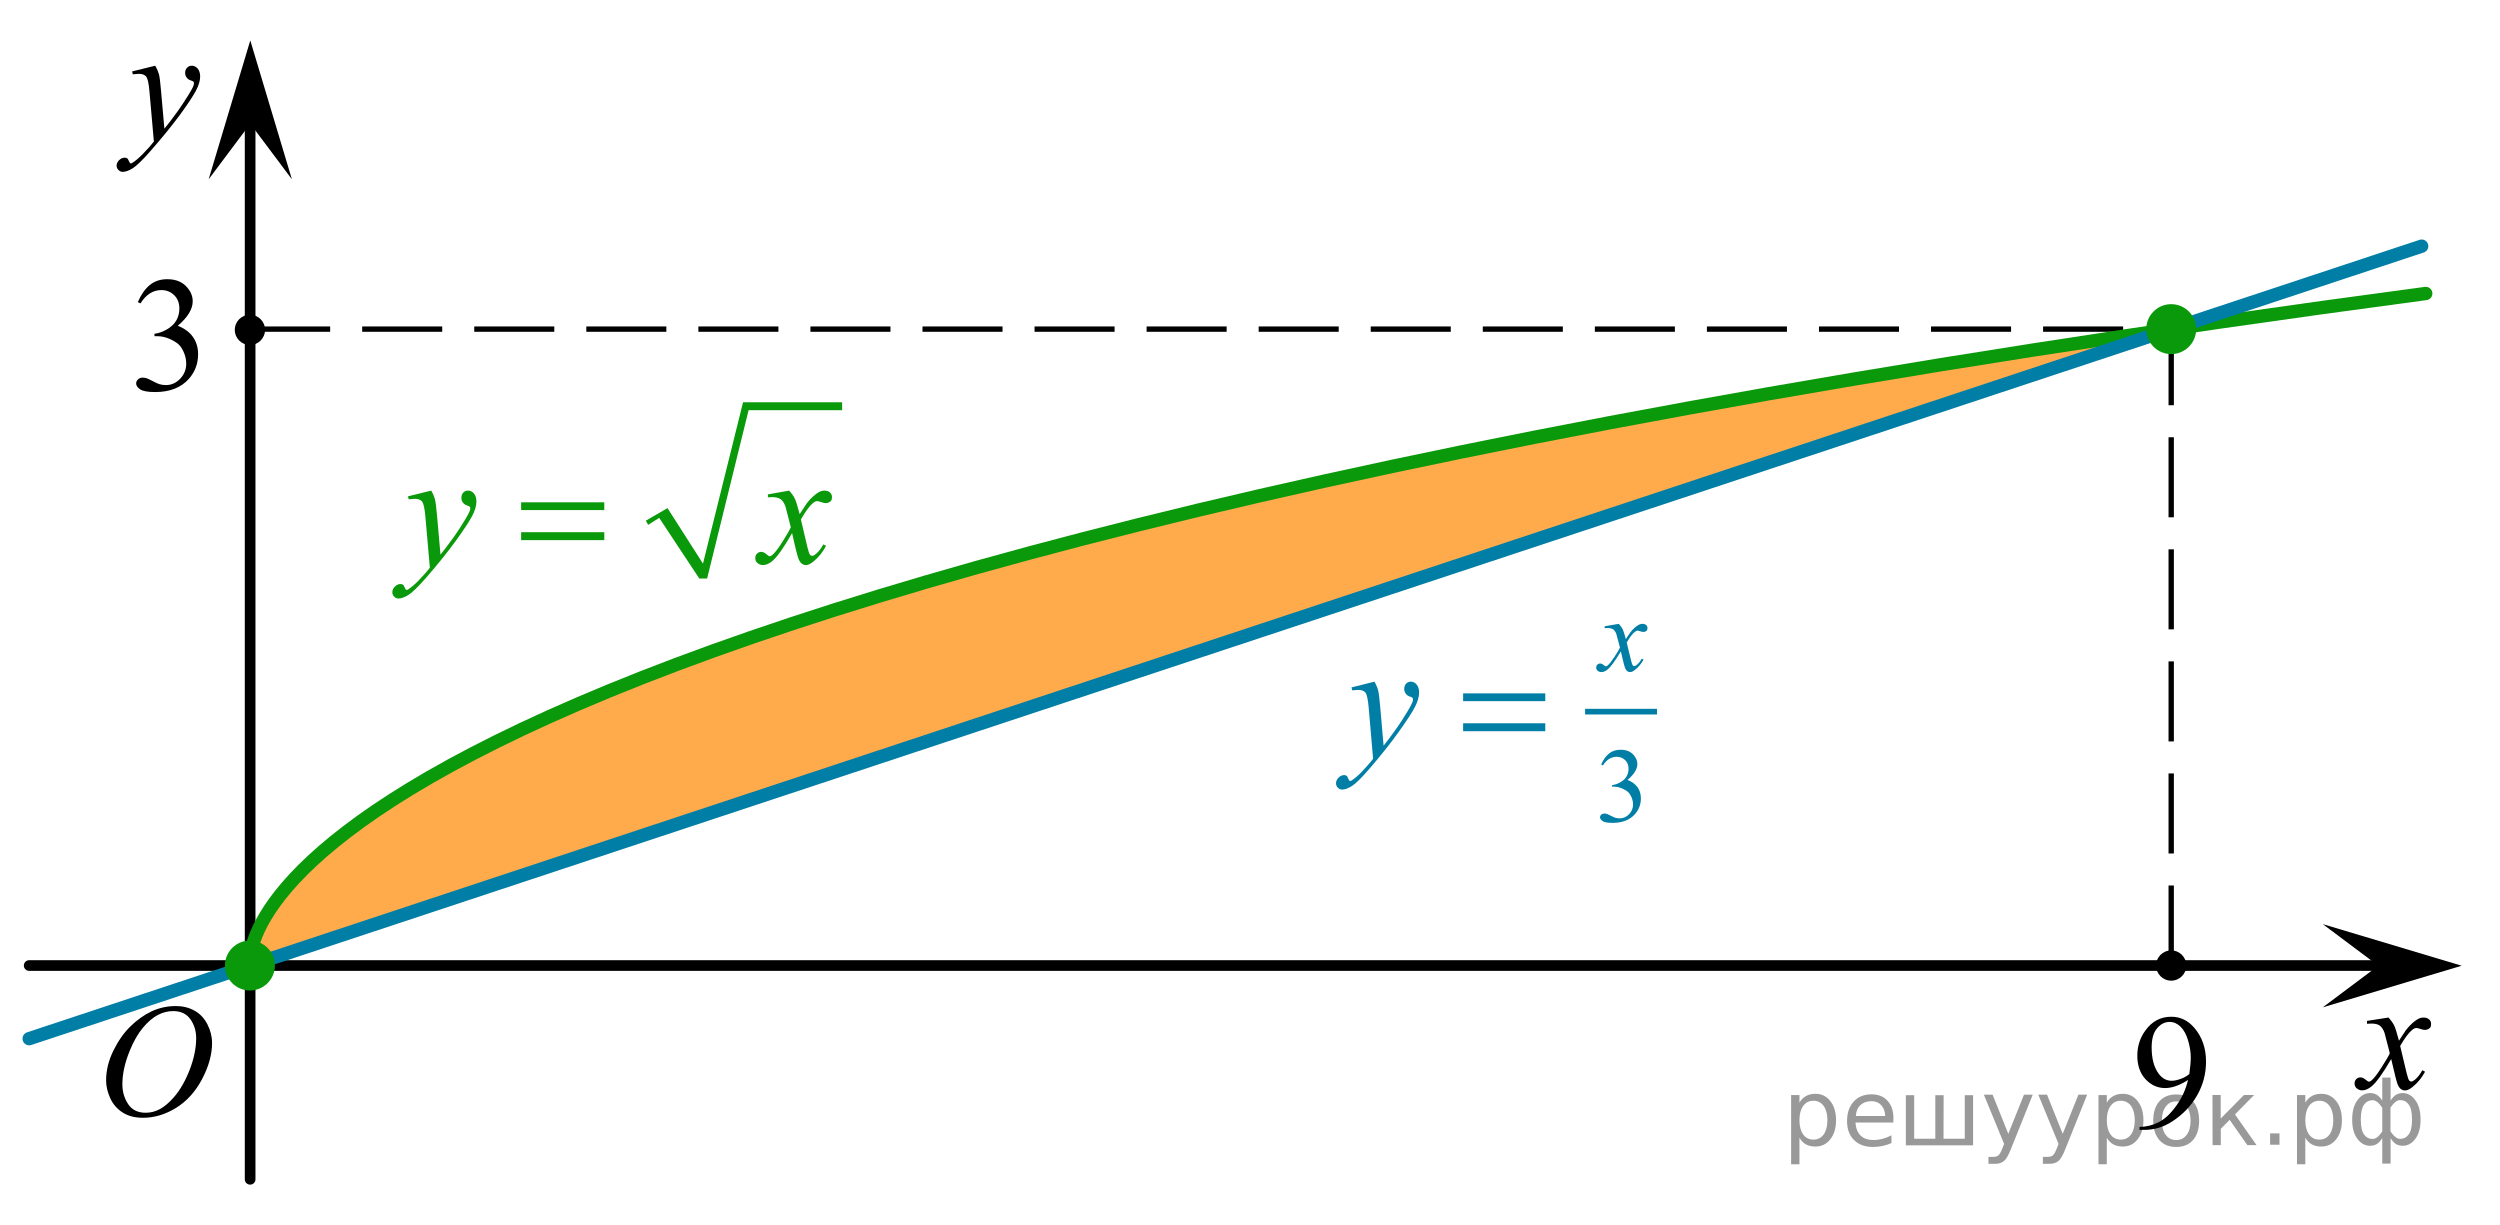 <?xml version="1.0" encoding="utf-8"?>
<!-- Generator: Adobe Illustrator 16.0.0, SVG Export Plug-In . SVG Version: 6.00 Build 0)  -->
<!DOCTYPE svg PUBLIC "-//W3C//DTD SVG 1.1//EN" "http://www.w3.org/Graphics/SVG/1.1/DTD/svg11.dtd">
<svg version="1.1" id="Слой_1" xmlns="http://www.w3.org/2000/svg" xmlns:xlink="http://www.w3.org/1999/xlink" x="0px" y="0px"
	 width="234.25px" height="114.75px" viewBox="21.292 83 234.25 114.75" enable-background="new 21.292 83 234.25 114.75"
	 xml:space="preserve">
<g>
	<g>
		<g>
			<g>
				<g>
					<g>
						<g>
							<g>
								<g>
									<g>
										<g>
											<g>
												<g>
													<g>
														<g>
															<defs>
																<rect id="SVGID_1_" x="29.521" y="86.217" width="13.746" height="16.49"/>
															</defs>
															<clipPath id="SVGID_2_">
																<use xlink:href="#SVGID_1_"  overflow="visible"/>
															</clipPath>
															<g clip-path="url(#SVGID_2_)">
																<path d="M35.833,89.158c0.168,0.284,0.281,0.552,0.352,0.801c0.063,0.248,0.127,0.735,0.188,1.465l0.321,3.634
																	c0.3-0.354,0.728-0.913,1.282-1.685c0.271-0.374,0.604-0.885,1.005-1.526c0.239-0.396,0.394-0.67,0.44-0.825
																	c0.026-0.077,0.043-0.158,0.043-0.242c0-0.057-0.019-0.103-0.052-0.134c-0.034-0.033-0.125-0.074-0.271-0.121
																	c-0.146-0.048-0.27-0.136-0.356-0.261c-0.101-0.126-0.146-0.271-0.146-0.435c0-0.201,0.063-0.363,0.184-0.485
																	c0.112-0.122,0.27-0.187,0.438-0.187c0.218,0,0.398,0.09,0.556,0.271c0.147,0.183,0.229,0.43,0.229,0.739
																	c0,0.393-0.134,0.833-0.396,1.332c-0.27,0.5-0.771,1.271-1.528,2.301c-0.765,1.032-1.683,2.159-2.761,3.384
																	c-0.734,0.842-1.293,1.369-1.646,1.591c-0.355,0.221-0.668,0.328-0.926,0.328c-0.148,0-0.285-0.062-0.398-0.176
																	c-0.113-0.113-0.176-0.25-0.176-0.399c0-0.19,0.08-0.365,0.238-0.522c0.154-0.156,0.334-0.231,0.521-0.231
																	c0.102,0,0.184,0.021,0.24,0.063c0.041,0.023,0.084,0.097,0.133,0.21c0.05,0.116,0.093,0.192,0.129,0.231
																	c0.021,0.021,0.057,0.036,0.091,0.036c0.024,0,0.082-0.021,0.149-0.073c0.271-0.167,0.586-0.436,0.942-0.797
																	c0.476-0.481,0.817-0.876,1.052-1.185l-0.414-4.681c-0.063-0.771-0.172-1.242-0.313-1.41
																	c-0.144-0.167-0.364-0.251-0.69-0.251c-0.104,0-0.287,0.019-0.558,0.045l-0.063-0.271L35.833,89.158z"/>
															</g>
														</g>
													</g>
												</g>
											</g>
										</g>
									</g>
								</g>
							</g>
						</g>
					</g>
				</g>
			</g>
		</g>
	</g>
</g>
<polygon points="44.744,94.592 40.843,99.798 44.744,86.788 48.642,99.798 "/>
<line fill="none" stroke="#000000" stroke-linecap="round" stroke-linejoin="round" stroke-miterlimit="8" x1="24.026" y1="173.471" x2="248.2" y2="173.471"/>
<line fill="none" stroke="#000000" stroke-linecap="round" stroke-linejoin="round" stroke-miterlimit="8" x1="44.729" y1="193.5" x2="44.729" y2="93.293"/>
<line fill="none" stroke="#000000" stroke-width="0.5" stroke-miterlimit="10" stroke-dasharray="7.5,3" x1="44.729" y1="113.839" x2="224.734" y2="113.839"/>
<line fill="none" stroke="#000000" stroke-width="0.5" stroke-miterlimit="10" stroke-dasharray="7.5,3" x1="224.734" y1="113.472" x2="224.734" y2="173.899"/>
<path fill="none" stroke="#007EA5" stroke-width="1.25" stroke-linecap="round" stroke-linejoin="round" stroke-miterlimit="10" d="
	M149.54,119.572"/>
<g>
	<g>
		<g>
			<g>
				<g>
					<g>
						<g>
							<g>
								<g>
									<g>
										<g>
											<g>
												<g>
													<g>
														<g>
															<defs>
																<rect id="SVGID_3_" x="239.26" y="175.396" width="12.356" height="13.729"/>
															</defs>
															<clipPath id="SVGID_4_">
																<use xlink:href="#SVGID_3_"  overflow="visible"/>
															</clipPath>
															<g clip-path="url(#SVGID_4_)">
																<path d="M245.091,178.343c0.238,0.257,0.423,0.513,0.546,0.771c0.094,0.186,0.231,0.646,0.438,1.396l0.646-0.979
																	c0.174-0.229,0.383-0.461,0.627-0.678c0.244-0.213,0.461-0.354,0.646-0.438c0.117-0.054,0.248-0.07,0.396-0.07
																	c0.213,0,0.381,0.06,0.506,0.171c0.125,0.108,0.188,0.25,0.188,0.411c0,0.188-0.035,0.313-0.104,0.386
																	c-0.146,0.123-0.299,0.188-0.479,0.188c-0.104,0-0.217-0.021-0.332-0.063c-0.229-0.08-0.389-0.115-0.467-0.115
																	c-0.115,0-0.259,0.063-0.42,0.203c-0.31,0.26-0.671,0.75-1.095,1.479l0.604,2.536
																	c0.102,0.393,0.174,0.613,0.232,0.689c0.063,0.074,0.131,0.111,0.189,0.111c0.104,0,0.227-0.063,0.357-0.17
																	c0.271-0.229,0.5-0.521,0.691-0.891l0.26,0.139c-0.313,0.576-0.703,1.063-1.186,1.439
																	c-0.271,0.217-0.498,0.315-0.688,0.315c-0.271,0-0.493-0.146-0.653-0.465c-0.104-0.188-0.313-1.021-0.646-2.479
																	c-0.771,1.332-1.384,2.188-1.848,2.57c-0.301,0.244-0.59,0.367-0.871,0.367c-0.191,0-0.375-0.066-0.537-0.215
																	c-0.113-0.104-0.178-0.254-0.178-0.438c0-0.16,0.059-0.301,0.162-0.404c0.104-0.103,0.234-0.16,0.396-0.16
																	c0.153,0,0.321,0.08,0.502,0.234c0.127,0.104,0.229,0.17,0.295,0.17c0.063,0,0.14-0.039,0.229-0.115
																	c0.229-0.188,0.545-0.592,0.938-1.213c0.396-0.617,0.66-1.063,0.781-1.342c-0.307-1.193-0.473-1.826-0.492-1.896
																	c-0.105-0.313-0.264-0.548-0.438-0.683c-0.188-0.136-0.445-0.197-0.813-0.197c-0.105,0-0.238,0.008-0.395,0.021
																	v-0.271L245.091,178.343z"/>
															</g>
														</g>
													</g>
												</g>
											</g>
										</g>
									</g>
								</g>
							</g>
						</g>
					</g>
				</g>
			</g>
		</g>
	</g>
</g>
<polygon points="244.141,173.488 238.934,169.589 251.947,173.488 238.934,177.388 "/>
<g>
	<g>
		<g>
			<g>
				<g>
					<g>
						<g>
							<g>
								<g>
									<g>
										<g>
											<g>
												<g>
													<g>
														<g>
															<defs>
																<rect id="SVGID_5_" x="28.291" y="173.757" width="16.438" height="17.871"/>
															</defs>
															<clipPath id="SVGID_6_">
																<use xlink:href="#SVGID_5_"  overflow="visible"/>
															</clipPath>
															<g clip-path="url(#SVGID_6_)">
																<path d="M37.767,177.267c0.658,0,1.244,0.146,1.759,0.436c0.511,0.283,0.909,0.713,1.198,1.273
																	c0.285,0.563,0.438,1.146,0.438,1.752c0,1.074-0.313,2.199-0.933,3.379c-0.621,1.182-1.437,2.078-2.437,2.699
																	c-1,0.619-2.035,0.93-3.104,0.93c-0.771,0-1.414-0.172-1.937-0.514c-0.52-0.344-0.896-0.793-1.146-1.355
																	c-0.248-0.563-0.371-1.104-0.371-1.633c0-0.938,0.228-1.854,0.674-2.771c0.447-0.912,0.981-1.682,1.604-2.289
																	c0.623-0.606,1.289-1.084,1.988-1.414C36.218,177.431,36.968,177.267,37.767,177.267z M37.517,177.739
																	c-0.489,0-0.975,0.121-1.438,0.365c-0.465,0.244-0.935,0.645-1.396,1.195c-0.461,0.553-0.877,1.27-1.243,2.176
																	c-0.449,1.104-0.681,2.146-0.681,3.123c0,0.699,0.183,1.313,0.537,1.854c0.357,0.541,0.906,0.813,1.646,0.813
																	c0.445,0,0.886-0.104,1.313-0.332c0.433-0.229,0.877-0.604,1.346-1.141c0.584-0.676,1.07-1.531,1.476-2.58
																	c0.396-1.049,0.597-2.021,0.597-2.932c0-0.67-0.181-1.264-0.537-1.771
																	C38.776,177.997,38.238,177.739,37.517,177.739z"/>
															</g>
														</g>
													</g>
												</g>
											</g>
										</g>
									</g>
								</g>
							</g>
						</g>
					</g>
				</g>
			</g>
		</g>
	</g>
</g>
<path opacity="0.7" fill="#FF8800" enable-background="new    " d="M83.768,145.604c44.024-18.729,140.966-31.766,140.966-31.766
	l-77.02,25.513L44.708,173.566C44.708,173.566,39.744,164.334,83.768,145.604z"/>
<circle cx="44.709" cy="113.909" r="1.417"/>
<circle cx="224.734" cy="173.471" r="1.417"/>
<path fill="none" stroke="#0A990A" stroke-width="1.25" stroke-linecap="round" stroke-linejoin="round" stroke-miterlimit="10" d="
	M44.729,173.465"/>
<path fill="none" stroke="#0A990A" stroke-width="1.25" stroke-linecap="round" stroke-linejoin="round" stroke-miterlimit="10" d="
	M44.729,173.465c0,0-6.355-34.965,203.854-62.965"/>
<line fill="none" stroke="#007EA5" stroke-width="1.25" stroke-linecap="round" stroke-linejoin="round" stroke-miterlimit="10" x1="24.026" y1="180.322" x2="248.2" y2="106.066"/>
<circle fill="#0A990A" cx="224.734" cy="113.839" r="2.339"/>
<circle fill="#0A990A" cx="44.708" cy="173.471" r="2.339"/>
<g>
	<g>
		<path d="M221.764,188.87v-0.277c0.652-0.01,1.26-0.162,1.821-0.454c0.563-0.293,1.105-0.805,1.63-1.536
			c0.524-0.73,0.89-1.534,1.096-2.41c-0.788,0.506-1.501,0.758-2.138,0.758c-0.718,0-1.333-0.276-1.845-0.829
			c-0.512-0.554-0.769-1.288-0.769-2.204c0-0.892,0.257-1.685,0.769-2.381c0.617-0.846,1.423-1.269,2.417-1.269
			c0.838,0,1.556,0.345,2.153,1.036c0.732,0.855,1.099,1.912,1.099,3.169c0,1.131-0.278,2.187-0.836,3.165
			c-0.557,0.979-1.332,1.791-2.326,2.437c-0.808,0.531-1.688,0.796-2.643,0.796H221.764z M226.432,183.637
			c0.09-0.651,0.135-1.172,0.135-1.563c0-0.485-0.082-1.01-0.248-1.573c-0.166-0.563-0.4-0.995-0.704-1.295
			c-0.304-0.301-0.648-0.451-1.035-0.451c-0.447,0-0.838,0.201-1.175,0.602c-0.336,0.4-0.504,0.996-0.504,1.787
			c0,1.056,0.223,1.882,0.67,2.478c0.326,0.431,0.728,0.646,1.204,0.646c0.231,0,0.505-0.056,0.821-0.166
			C225.913,183.992,226.191,183.837,226.432,183.637z"/>
	</g>
</g>
<g>
	<g>
		<path d="M34.207,111.309c0.291-0.686,0.658-1.216,1.103-1.589c0.444-0.372,0.998-0.559,1.66-0.559
			c0.818,0,1.445,0.265,1.883,0.796c0.331,0.396,0.496,0.818,0.496,1.269c0,0.741-0.467,1.507-1.4,2.298
			c0.628,0.245,1.103,0.596,1.424,1.052c0.32,0.455,0.481,0.991,0.481,1.606c0,0.882-0.281,1.645-0.844,2.291
			c-0.732,0.841-1.794,1.262-3.185,1.262c-0.688,0-1.155-0.086-1.403-0.256c-0.249-0.17-0.373-0.353-0.373-0.548
			c0-0.146,0.059-0.273,0.177-0.383c0.118-0.11,0.26-0.166,0.426-0.166c0.125,0,0.253,0.021,0.384,0.061
			c0.085,0.025,0.278,0.116,0.579,0.274c0.302,0.157,0.51,0.251,0.625,0.281c0.186,0.055,0.385,0.083,0.595,0.083
			c0.513,0,0.958-0.198,1.337-0.594s0.568-0.863,0.568-1.404c0-0.396-0.088-0.781-0.264-1.156c-0.131-0.28-0.273-0.493-0.429-0.639
			c-0.216-0.2-0.513-0.382-0.889-0.544c-0.377-0.163-0.761-0.244-1.152-0.244h-0.24v-0.226c0.396-0.05,0.794-0.192,1.193-0.428
			c0.398-0.235,0.688-0.519,0.869-0.849s0.271-0.693,0.271-1.089c0-0.516-0.162-0.933-0.486-1.25
			c-0.323-0.318-0.727-0.478-1.208-0.478c-0.778,0-1.428,0.416-1.95,1.247L34.207,111.309z"/>
	</g>
</g>
<g>
	
		<line fill="none" stroke="#0A990A" stroke-width="0" stroke-linecap="square" stroke-miterlimit="10" x1="81.893" y1="131.962" x2="83.447" y2="131.046"/>
	
		<line fill="none" stroke="#0A990A" stroke-width="0" stroke-linecap="square" stroke-miterlimit="10" x1="83.447" y1="131.046" x2="87.161" y2="137.207"/>
	
		<line fill="none" stroke="#0A990A" stroke-width="0" stroke-linecap="square" stroke-miterlimit="10" x1="87.161" y1="137.207" x2="91.175" y2="121.041"/>
	
		<line fill="none" stroke="#0A990A" stroke-width="0" stroke-linecap="square" stroke-miterlimit="10" x1="91.175" y1="121.041" x2="100.201" y2="121.041"/>
	<polygon fill-rule="evenodd" clip-rule="evenodd" fill="#0A990A" points="81.807,131.787 83.836,130.609 87.161,135.809 
		90.917,120.69 100.201,120.69 100.201,121.435 91.436,121.435 87.549,137.207 86.815,137.207 83.059,131.525 82.022,132.181 	"/>
	<g>
		<path fill="#0A990A" d="M61.697,128.97c0.168,0.29,0.284,0.562,0.349,0.814s0.129,0.75,0.193,1.491l0.326,3.694
			c0.297-0.36,0.728-0.932,1.291-1.712c0.272-0.381,0.609-0.898,1.01-1.555c0.242-0.4,0.391-0.681,0.445-0.841
			c0.029-0.08,0.045-0.163,0.045-0.248c0-0.055-0.018-0.101-0.053-0.135c-0.034-0.035-0.125-0.077-0.271-0.124
			c-0.146-0.048-0.268-0.136-0.363-0.263c-0.097-0.128-0.146-0.274-0.146-0.439c0-0.205,0.06-0.371,0.179-0.496
			c0.118-0.125,0.267-0.188,0.445-0.188c0.218,0,0.403,0.092,0.557,0.274s0.229,0.434,0.229,0.754c0,0.396-0.134,0.848-0.4,1.355
			c-0.268,0.509-0.782,1.288-1.544,2.34c-0.762,1.051-1.685,2.197-2.768,3.439c-0.747,0.855-1.302,1.395-1.663,1.618
			c-0.36,0.223-0.67,0.334-0.928,0.334c-0.153,0-0.288-0.06-0.404-0.177s-0.174-0.254-0.174-0.409c0-0.195,0.08-0.373,0.241-0.533
			c0.16-0.16,0.335-0.24,0.522-0.24c0.1,0,0.181,0.022,0.245,0.067c0.04,0.025,0.083,0.097,0.13,0.214
			c0.047,0.118,0.091,0.196,0.13,0.237c0.024,0.024,0.055,0.037,0.089,0.037c0.03,0,0.082-0.025,0.156-0.075
			c0.272-0.17,0.589-0.44,0.95-0.811c0.475-0.491,0.826-0.892,1.054-1.202l-0.416-4.761c-0.069-0.786-0.173-1.264-0.312-1.435
			c-0.139-0.17-0.371-0.255-0.697-0.255c-0.104,0-0.29,0.015-0.557,0.045l-0.067-0.277L61.697,128.97z"/>
		<path fill="#0A990A" d="M95.233,128.97c0.242,0.261,0.425,0.521,0.549,0.781c0.089,0.18,0.235,0.653,0.438,1.419l0.652-0.991
			c0.174-0.24,0.384-0.47,0.631-0.688s0.465-0.366,0.653-0.446c0.119-0.05,0.25-0.075,0.394-0.075c0.212,0,0.382,0.058,0.508,0.173
			s0.189,0.255,0.189,0.42c0,0.19-0.037,0.321-0.111,0.391c-0.139,0.125-0.297,0.188-0.475,0.188c-0.104,0-0.216-0.022-0.334-0.067
			c-0.232-0.08-0.389-0.12-0.468-0.12c-0.119,0-0.26,0.07-0.423,0.211c-0.307,0.26-0.673,0.763-1.099,1.509l0.608,2.583
			c0.094,0.396,0.174,0.633,0.237,0.71c0.064,0.078,0.129,0.116,0.193,0.116c0.104,0,0.225-0.058,0.363-0.173
			c0.272-0.229,0.505-0.53,0.698-0.9l0.26,0.135c-0.312,0.591-0.708,1.081-1.188,1.472c-0.272,0.221-0.502,0.331-0.69,0.331
			c-0.277,0-0.497-0.158-0.66-0.474c-0.104-0.195-0.319-1.036-0.646-2.523c-0.772,1.357-1.391,2.23-1.855,2.621
			c-0.302,0.25-0.594,0.376-0.876,0.376c-0.198,0-0.379-0.073-0.542-0.218c-0.118-0.11-0.178-0.258-0.178-0.443
			c0-0.165,0.055-0.303,0.163-0.413c0.109-0.11,0.242-0.165,0.4-0.165s0.327,0.08,0.505,0.24c0.129,0.115,0.228,0.173,0.297,0.173
			c0.06,0,0.136-0.04,0.23-0.12c0.232-0.19,0.549-0.602,0.949-1.231c0.401-0.631,0.663-1.087,0.787-1.367
			c-0.307-1.217-0.473-1.859-0.497-1.93c-0.114-0.325-0.263-0.556-0.445-0.691c-0.184-0.135-0.453-0.202-0.809-0.202
			c-0.114,0-0.245,0.005-0.394,0.015v-0.271L95.233,128.97z"/>
	</g>
	<g>
		<path fill="#0A990A" d="M70.121,130.066h7.793v0.728h-7.793V130.066z M70.121,132.867h7.793v0.743h-7.793V132.867z"/>
	</g>
</g>
<g>
	<g>
		<path fill="#007EA5" d="M150.077,146.873c0.166,0.29,0.281,0.562,0.346,0.814c0.063,0.253,0.127,0.75,0.189,1.491l0.323,3.694
			c0.293-0.36,0.718-0.932,1.275-1.712c0.269-0.381,0.601-0.898,0.997-1.555c0.239-0.4,0.387-0.681,0.439-0.841
			c0.029-0.08,0.045-0.163,0.045-0.248c0-0.055-0.018-0.101-0.052-0.135c-0.034-0.035-0.124-0.077-0.268-0.124
			c-0.145-0.048-0.265-0.136-0.359-0.263c-0.095-0.128-0.144-0.274-0.144-0.439c0-0.205,0.06-0.371,0.177-0.496
			s0.264-0.188,0.44-0.188c0.215,0,0.397,0.092,0.549,0.274c0.152,0.183,0.228,0.434,0.228,0.754c0,0.396-0.132,0.848-0.396,1.355
			c-0.264,0.509-0.772,1.288-1.525,2.34c-0.752,1.051-1.664,2.197-2.734,3.439c-0.738,0.855-1.285,1.395-1.642,1.618
			c-0.356,0.223-0.663,0.334-0.917,0.334c-0.15,0-0.284-0.06-0.398-0.177c-0.115-0.117-0.173-0.254-0.173-0.409
			c0-0.195,0.079-0.373,0.238-0.533s0.331-0.24,0.517-0.24c0.098,0,0.179,0.022,0.242,0.067c0.039,0.025,0.082,0.097,0.128,0.214
			c0.047,0.118,0.089,0.196,0.128,0.237c0.025,0.024,0.055,0.037,0.088,0.037c0.029,0,0.081-0.025,0.154-0.075
			c0.27-0.17,0.582-0.44,0.938-0.811c0.47-0.491,0.816-0.892,1.041-1.202l-0.411-4.761c-0.068-0.786-0.17-1.264-0.307-1.435
			c-0.138-0.17-0.367-0.255-0.689-0.255c-0.104,0-0.286,0.015-0.55,0.045l-0.066-0.277L150.077,146.873z"/>
	</g>
	<g>
		<path fill="#007EA5" d="M158.387,147.97h7.698v0.728h-7.698V147.97z M158.387,150.771h7.698v0.743h-7.698V150.771z"/>
	</g>
</g>
<g>
	
		<line fill="none" stroke="#007EA5" stroke-width="0.529" stroke-linecap="square" stroke-miterlimit="10" x1="170.08" y1="149.681" x2="176.291" y2="149.681"/>
	<g>
		<path fill="#007EA5" d="M171.321,154.642c0.191-0.444,0.434-0.787,0.727-1.029c0.293-0.241,0.658-0.362,1.096-0.362
			c0.539,0,0.953,0.172,1.24,0.516c0.219,0.257,0.328,0.531,0.328,0.823c0,0.479-0.308,0.977-0.924,1.488
			c0.414,0.159,0.727,0.387,0.938,0.682s0.317,0.643,0.317,1.042c0,0.57-0.186,1.065-0.556,1.483
			c-0.483,0.546-1.183,0.818-2.101,0.818c-0.453,0-0.762-0.056-0.926-0.166c-0.163-0.11-0.245-0.229-0.245-0.355
			c0-0.094,0.039-0.177,0.116-0.248c0.078-0.071,0.172-0.106,0.281-0.106c0.082,0,0.167,0.013,0.253,0.038
			c0.056,0.017,0.184,0.076,0.382,0.178c0.199,0.103,0.336,0.163,0.412,0.183c0.123,0.036,0.254,0.054,0.393,0.054
			c0.338,0,0.631-0.128,0.881-0.385c0.25-0.256,0.375-0.56,0.375-0.909c0-0.257-0.058-0.507-0.174-0.75
			c-0.086-0.182-0.18-0.319-0.283-0.413c-0.143-0.13-0.337-0.248-0.586-0.354c-0.248-0.105-0.501-0.158-0.759-0.158h-0.159v-0.146
			c0.262-0.032,0.523-0.125,0.787-0.277s0.454-0.336,0.573-0.55c0.119-0.215,0.179-0.449,0.179-0.706
			c0-0.334-0.106-0.604-0.32-0.811c-0.213-0.206-0.479-0.309-0.797-0.309c-0.513,0-0.941,0.27-1.285,0.808L171.321,154.642z"/>
	</g>
	<g>
		<path fill="#007EA5" d="M172.972,141.454c0.162,0.169,0.284,0.338,0.367,0.506c0.06,0.117,0.157,0.424,0.293,0.92l0.437-0.643
			c0.116-0.155,0.257-0.304,0.422-0.445c0.166-0.141,0.312-0.237,0.438-0.289c0.079-0.032,0.167-0.049,0.263-0.049
			c0.143,0,0.256,0.037,0.341,0.112c0.084,0.074,0.126,0.165,0.126,0.272c0,0.123-0.024,0.207-0.074,0.253
			c-0.093,0.081-0.198,0.122-0.317,0.122c-0.07,0-0.145-0.015-0.225-0.044c-0.154-0.052-0.26-0.078-0.313-0.078
			c-0.079,0-0.174,0.046-0.283,0.136c-0.205,0.169-0.449,0.495-0.734,0.979l0.407,1.674c0.063,0.257,0.116,0.41,0.159,0.46
			c0.043,0.051,0.086,0.076,0.129,0.076c0.069,0,0.15-0.038,0.243-0.112c0.183-0.149,0.338-0.344,0.467-0.584l0.174,0.088
			c-0.208,0.383-0.474,0.7-0.794,0.953c-0.183,0.143-0.336,0.215-0.463,0.215c-0.185,0-0.332-0.103-0.441-0.307
			c-0.069-0.127-0.213-0.672-0.432-1.636c-0.517,0.88-0.93,1.445-1.241,1.698c-0.202,0.163-0.397,0.244-0.586,0.244
			c-0.132,0-0.253-0.048-0.362-0.142c-0.08-0.071-0.119-0.167-0.119-0.287c0-0.107,0.037-0.196,0.109-0.268s0.162-0.107,0.268-0.107
			c0.106,0,0.219,0.053,0.338,0.156c0.086,0.074,0.152,0.111,0.199,0.111c0.039,0,0.09-0.025,0.153-0.077
			c0.155-0.124,0.367-0.39,0.636-0.799c0.268-0.408,0.443-0.703,0.525-0.885c-0.205-0.789-0.315-1.206-0.332-1.251
			c-0.076-0.211-0.176-0.36-0.298-0.448c-0.122-0.087-0.303-0.131-0.541-0.131c-0.076,0-0.164,0.003-0.263,0.01v-0.176
			L172.972,141.454z"/>
	</g>
</g>
<path d="M255.542,197.75"/>
<path d="M21.292,83"/>
<g style="stroke:none;fill:#000;fill-opacity:0.40" ><path d="m 189.9,189.6 v 2.49 h -0.78 v -6.48 h 0.78 v 0.71 q 0.24,-0.42 0.61,-0.62 0.37,-0.21 0.89,-0.21 0.86,0 1.39,0.68 0.54,0.68 0.54,1.79 0,1.11 -0.54,1.79 -0.53,0.68 -1.39,0.68 -0.52,0 -0.89,-0.20 -0.37,-0.21 -0.61,-0.62 z m 2.62,-1.64 q 0,-0.85 -0.35,-1.33 -0.35,-0.49 -0.96,-0.49 -0.61,0 -0.96,0.49 -0.35,0.48 -0.35,1.33 0,0.85 0.35,1.34 0.35,0.48 0.96,0.48 0.61,0 0.96,-0.48 0.35,-0.49 0.35,-1.34 z"/><path d="m 198.7,187.8 v 0.38 h -3.55 q 0.05,0.80 0.48,1.22 0.43,0.42 1.20,0.42 0.44,0 0.86,-0.11 0.42,-0.11 0.83,-0.33 v 0.73 q -0.42,0.18 -0.85,0.27 -0.44,0.09 -0.88,0.09 -1.12,0 -1.78,-0.65 -0.65,-0.65 -0.65,-1.77 0,-1.15 0.62,-1.83 0.62,-0.68 1.68,-0.68 0.95,0 1.50,0.61 0.55,0.61 0.55,1.66 z m -0.77,-0.23 q -0.01,-0.63 -0.36,-1.01 -0.34,-0.38 -0.91,-0.38 -0.65,0 -1.04,0.36 -0.39,0.36 -0.44,1.03 z"/><path d="m 203.4,189.7 h 1.99 v -4.08 h 0.78 v 4.70 h -6.30 v -4.70 h 0.78 v 4.08 h 1.98 v -4.08 h 0.78 z"/><path d="m 209.7,190.7 q -0.33,0.84 -0.64,1.09 -0.31,0.26 -0.83,0.26 h -0.62 v -0.65 h 0.45 q 0.32,0 0.49,-0.15 0.18,-0.15 0.39,-0.71 l 0.14,-0.35 -1.90,-4.62 h 0.82 l 1.47,3.67 1.47,-3.67 h 0.82 z"/><path d="m 214.8,190.7 q -0.33,0.84 -0.64,1.09 -0.31,0.26 -0.83,0.26 h -0.62 v -0.65 h 0.45 q 0.32,0 0.49,-0.15 0.18,-0.15 0.39,-0.71 l 0.14,-0.35 -1.90,-4.62 h 0.82 l 1.47,3.67 1.47,-3.67 h 0.82 z"/><path d="m 218.7,189.6 v 2.49 h -0.78 v -6.48 h 0.78 v 0.71 q 0.24,-0.42 0.61,-0.62 0.37,-0.21 0.89,-0.21 0.86,0 1.39,0.68 0.54,0.68 0.54,1.79 0,1.11 -0.54,1.79 -0.53,0.68 -1.39,0.68 -0.52,0 -0.89,-0.20 -0.37,-0.21 -0.61,-0.62 z m 2.62,-1.64 q 0,-0.85 -0.35,-1.33 -0.35,-0.49 -0.96,-0.49 -0.61,0 -0.96,0.49 -0.35,0.48 -0.35,1.33 0,0.85 0.35,1.34 0.35,0.48 0.96,0.48 0.61,0 0.96,-0.48 0.35,-0.49 0.35,-1.34 z"/><path d="m 225.2,186.2 q -0.62,0 -0.98,0.49 -0.36,0.48 -0.36,1.32 0,0.84 0.36,1.33 0.36,0.48 0.99,0.48 0.62,0 0.98,-0.49 0.36,-0.49 0.36,-1.32 0,-0.83 -0.36,-1.32 -0.36,-0.49 -0.98,-0.49 z m 0,-0.65 q 1.01,0 1.58,0.65 0.57,0.65 0.57,1.81 0,1.15 -0.57,1.81 -0.57,0.65 -1.58,0.65 -1.01,0 -1.58,-0.65 -0.57,-0.66 -0.57,-1.81 0,-1.16 0.57,-1.81 0.57,-0.65 1.58,-0.65 z"/><path d="m 228.6,185.6 h 0.77 v 2.21 l 2.18,-2.21 h 0.95 l -1.79,1.82 2.02,2.88 h -0.86 l -1.66,-2.37 -0.83,0.84 v 1.53 h -0.77 z"/><path d="m 234.0,189.2 h 0.88 v 1.06 h -0.88 z"/><path d="m 237.3,189.6 v 2.49 h -0.78 v -6.48 h 0.78 v 0.71 q 0.24,-0.42 0.61,-0.62 0.37,-0.21 0.89,-0.21 0.86,0 1.39,0.68 0.54,0.68 0.54,1.79 0,1.11 -0.54,1.79 -0.53,0.68 -1.39,0.68 -0.52,0 -0.89,-0.20 -0.37,-0.21 -0.61,-0.62 z m 2.62,-1.64 q 0,-0.85 -0.35,-1.33 -0.35,-0.49 -0.96,-0.49 -0.61,0 -0.96,0.49 -0.35,0.48 -0.35,1.33 0,0.85 0.35,1.34 0.35,0.48 0.96,0.48 0.61,0 0.96,-0.48 0.35,-0.49 0.35,-1.34 z"/><path d="m 242.5,187.9 q 0,0.99 0.30,1.40 0.31,0.42 0.82,0.42 0.41,0 0.89,-0.70 v -2.23 q -0.48,-0.70 -0.89,-0.70 -0.52,0 -0.82,0.42 -0.30,0.42 -0.30,1.40 z m 2.01,4.13 v -2.39 q -0.24,0.39 -0.52,0.56 -0.27,0.16 -0.62,0.16 -0.70,0 -1.19,-0.65 -0.49,-0.65 -0.49,-1.80 0,-1.15 0.49,-1.82 0.49,-0.67 1.19,-0.67 0.35,0 0.62,0.16 0.28,0.16 0.52,0.55 v -2.16 h 0.78 v 2.16 q 0.24,-0.39 0.51,-0.55 0.28,-0.16 0.62,-0.16 0.70,0 1.19,0.67 0.49,0.66 0.49,1.82 0,1.15 -0.49,1.80 -0.49,0.65 -1.19,0.65 -0.35,0 -0.62,-0.16 -0.27,-0.16 -0.51,-0.56 v 2.39 z m 2.79,-4.13 q 0,-0.99 -0.31,-1.40 -0.30,-0.42 -0.82,-0.42 -0.41,0 -0.89,0.70 v 2.23 q 0.48,0.70 0.89,0.70 0.52,0 0.82,-0.42 0.31,-0.42 0.31,-1.40 z"/></g></svg>

<!--File created and owned by https://sdamgia.ru. Copying is prohibited. All rights reserved.-->
